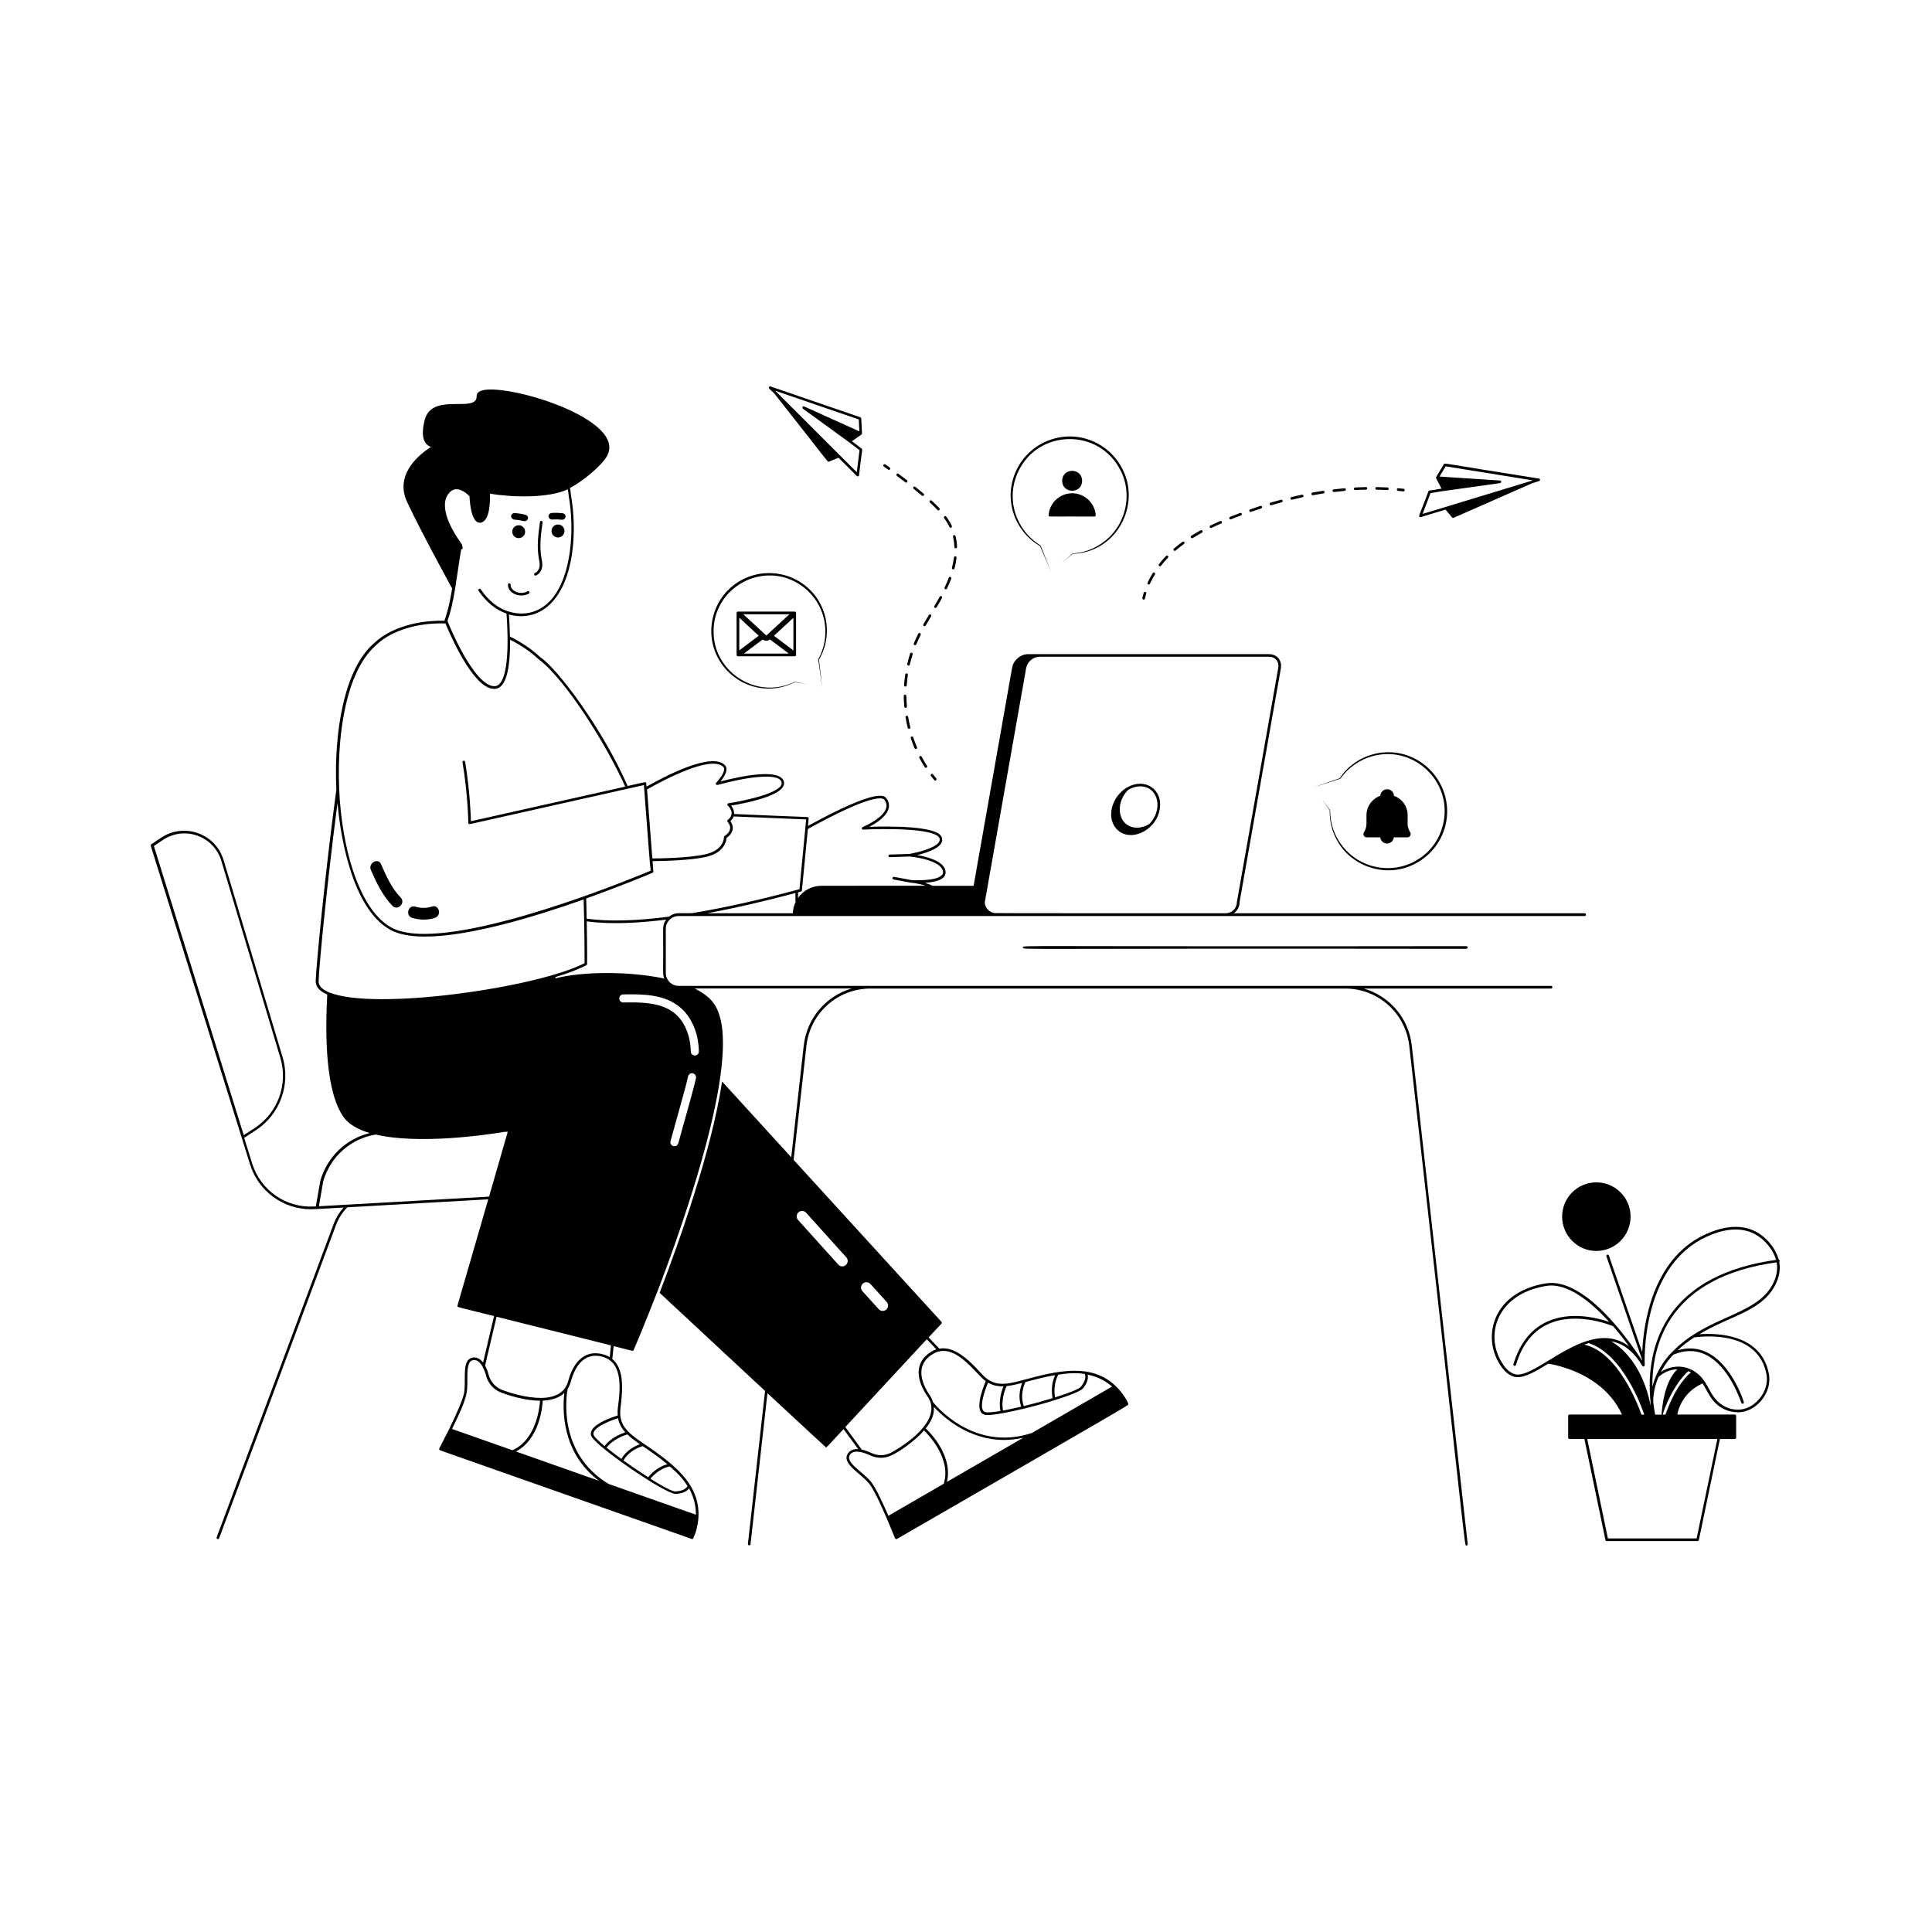 <svg xmlns="http://www.w3.org/2000/svg" height="500" viewBox="0 0 500 500" width="500"><g transform="translate(39 100)"><path d="m257.313 54.903c.096-.425.212-.868.328-1.293.135-.425-.521-.617-.656-.193-.135.444-.251.888-.347 1.331-.096.463.579.598.675.154z"></path><path d="m290.039 30.742c.888-.27 1.775-.521 2.663-.753.174-.058.289-.232.232-.425-.058-.174-.232-.289-.425-.232-.888.251-1.795.502-2.682.753-.174.058-.289.251-.232.425.077.193.27.289.444.232z"></path><path d="m269.682 39.234c.753-.463 1.544-.926 2.373-1.389.386-.212.077-.81-.328-.598-.849.463-1.659.926-2.412 1.409-.154.096-.212.309-.116.463.116.174.328.212.482.116z"></path><path d="m284.773 32.461c.868-.309 1.737-.598 2.624-.888.174-.058.27-.251.212-.425-.058-.174-.251-.27-.425-.212-.888.289-1.756.579-2.644.888-.174.058-.27.251-.212.425.077.174.27.27.444.212z"></path><path d="m317.267 26.731c1.389.019 2.875.096 2.779.096.444 0 .463-.656.019-.675-1.544-.077-2.875-.096-2.798-.096-.193 0-.328.154-.347.328.019.193.174.347.347.347z"></path><path d="m258.296 51.277c.425 0 .232-.386 1.602-2.605.232-.386-.347-.733-.579-.347-.502.81-.946 1.64-1.331 2.489-.116.212.058.463.309.463z"></path><path d="m261.462 46.411c.56-.714 1.158-1.409 1.795-2.065.309-.328-.174-.791-.482-.463-.656.675-1.274 1.389-1.833 2.123-.116.154-.096.367.058.482.135.096.347.077.463-.077z"></path><path d="m311.73 26.825h.019c.926-.058 1.833-.077 2.759-.096.193 0 .328-.154.328-.347 0-.193-.154-.347-.347-.328-.926.019-1.852.058-2.779.096-.193.019-.328.174-.328.367.019.174.174.309.347.309z"></path><path d="m295.29 29.315h.077c.888-.212 1.795-.425 2.701-.617.193-.039.309-.212.27-.405-.039-.174-.212-.309-.405-.27-.907.193-1.814.405-2.721.617-.174.039-.289.232-.251.405.039.174.174.27.328.27z"></path><path d="m300.729 28.159h.058c.907-.174 1.814-.328 2.721-.463.193-.019.309-.193.289-.386-.019-.193-.193-.309-.386-.289-.926.135-1.833.289-2.74.463-.193.039-.309.212-.27.386.019.174.154.289.328.289z"></path><path d="m306.212 27.329h.039c.907-.116 1.833-.212 2.74-.289.193-.019.328-.174.309-.367-.019-.193-.154-.328-.367-.309-.926.077-1.852.174-2.779.289-.193.019-.328.193-.289.386.019.154.174.289.347.289z"></path><path d="m274.528 36.611c.83-.405 1.659-.772 2.508-1.138.405-.174.154-.791-.27-.617-.849.367-1.698.753-2.528 1.158-.174.077-.232.289-.154.444.077.174.289.232.444.154z"></path><path d="m279.581 34.393c.116-.039 1.235-.502 2.586-1.003.425-.154.174-.791-.232-.637-1.486.56-2.508.965-2.586 1.003-.174.077-.251.27-.193.444.058.193.251.27.425.193z"></path><path d="m265.246 42.474c.695-.598 1.409-1.158 2.161-1.698.367-.27-.039-.81-.405-.54-.733.54-1.486 1.119-2.2 1.737-.347.27.096.791.444.502z"></path><path d="m322.805 27.037c1.447.135 1.293.135 1.389.135.425 0 .463-.637.039-.675-.444-.058-.907-.096-1.351-.135-.463-.058-.521.617-.077.675z"></path><path d="m328.688 33.83 6.406-1.949c1.717 1.987 1.679 2.161 1.968 2.161.135 0-1.119.502 20.435-8.973l1.814-.56c.347-.096.309-.598-.039-.656-25.606-4.014-24.371-4.11-24.603-3.724-1.91 3.222-2.026 3.319-2.026 3.473 0 .174 0 .058 1.409 2.856-3.126.56-3.261.386-3.377.714-2.354 6.329-2.586 6.252-2.316 6.561.039.077.193.135.328.096zm2.528-6.213c.096-.019 3.473-.56 3.377-.54l14.607-2.045c.405-.058.386-.656-.019-.675l-15.63-1.023 1.582-2.644 22.576 3.628-.425.135c-5.538 1.679-15.572 4.728-28.115 8.548z"></path><path d="m201.932 100.828c.27.367.56.714.849 1.061.289.347.81-.096.521-.444-.289-.347-.56-.695-.849-1.042-.251-.347-.791.077-.521.425z"></path><path d="m196.587 88.207c-.212-.868-.405-1.775-.56-2.682-.077-.444-.753-.328-.675.116.154.907.347 1.833.56 2.721.135.444.791.289.675-.154z"></path><path d="m206.546 49.518c-.309.81-.675 1.659-1.081 2.508-.193.405.405.695.617.289.425-.868.791-1.717 1.1-2.566.154-.405-.482-.656-.637-.232z"></path><path d="m202.821 56.815c-.232.386.347.733.579.347.482-.791.946-1.582 1.389-2.393.212-.386-.367-.733-.598-.328-.444.81-.907 1.602-1.37 2.373z"></path><path d="m195.51 24.898c.328 0 .463-.405.212-.617-.733-.56-1.467-1.119-2.2-1.659-.367-.27-.772.27-.405.54 2.354 1.756 2.2 1.737 2.393 1.737z"></path><path d="m207.993 41.57c0 .174.154.328.347.328h.019c.193 0 .328-.174.328-.347-.039-.965-.174-1.91-.386-2.798-.116-.444-.772-.27-.656.154.193.849.309 1.756.347 2.663z"></path><path d="m208.033 47.108c.251-.926.425-1.852.521-2.759.058-.444-.617-.54-.675-.077-.096.868-.27 1.756-.521 2.663-.096.425.56.598.675.174z"></path><path d="m207.03 36.591c.251 0 .405-.27.309-.482-.386-.81-.868-1.621-1.447-2.412-.251-.367-.81.039-.56.386 1.486 2.045 1.254 2.508 1.698 2.508z"></path><path d="m195.298 77.69h.019c.174 0 .328-.135.347-.309.058-.907.154-1.814.289-2.721.058-.444-.598-.54-.675-.096-.135.907-.232 1.852-.309 2.759 0 .193.135.347.328.367z"></path><path d="m195.026 82.882c.039.444.714.386.675-.058-.077-.907-.116-1.833-.135-2.721 0-.193-.154-.328-.347-.328-.193 0-.347.154-.328.347.019.907.058 1.833.135 2.759z"></path><path d="m196.706 91.043c.289.888.637 1.756.984 2.605.174.405.81.154.617-.27-.347-.83-.675-1.679-.965-2.547-.135-.425-.772-.212-.637.212z"></path><path d="m196.128 72.251c.444 0 .232-.289 1.061-2.894.135-.425-.521-.637-.656-.212-.27.868-.521 1.775-.733 2.682-.039.212.116.425.328.425z"></path><path d="m203.864 32.096c.289 0 .444-.347.251-.579-.598-.637-1.235-1.274-1.987-1.949-.328-.309-.791.193-.463.502 2.026 1.833 1.891 2.026 2.2 2.026z"></path><path d="m199.601 28.272c.347.289.772-.232.425-.521-.096-.077-.926-.772-2.142-1.756-.347-.27-.772.251-.425.521 1.37 1.1 2.026 1.659 2.142 1.756z"></path><path d="m200.332 98.551c.251.367.81.019.579-.367-.502-.772-.965-1.563-1.389-2.354-.212-.405-.81-.077-.598.328.425.81.907 1.621 1.409 2.393z"></path><path d="m198.652 63.992c-.502 1.003-.868 1.795-1.158 2.528-.174.405.463.675.637.251.309-.733.695-1.563 1.138-2.47.193-.386-.405-.695-.617-.309z"></path><path d="m200.272 62.061c.309 0 .174-.019 1.698-2.547.232-.386-.347-.733-.579-.347-.482.791-.946 1.582-1.409 2.373-.135.251.039.521.289.521z"></path><path d="m191.05 21.598c.328 0 .463-.425.193-.617-.367-.27-.733-.521-1.119-.791-.367-.251-.753.309-.386.56 1.196.849 1.158.849 1.312.849z"></path><path d="m225.747 145.208c0 .675-4.573.174 114.737.347.193 0 .347-.154.347-.347 0-.193-.154-.347-.347-.347-118.595.174-114.737-.328-114.737.347z"></path><path d="m95.494 35.954c-.907-.135-1.775.482-1.91 1.389-.135.907.482 1.775 1.389 1.91.907.135 1.775-.482 1.91-1.389.135-.907-.482-1.775-1.389-1.91z"></path><path d="m94.145 34.487c.81.039 1.602.174 2.373.367.753.193 1.409-.579 1.023-1.216-.116-.193-.328-.367-.579-.425-.888-.232-1.795-.367-2.721-.425-.54-.039-.965.367-.965.83.019.463.405.83.868.868z"></path><path d="m105.452 35.741c-.926-.019-1.698.714-1.717 1.64s.714 1.698 1.64 1.717c.926.019 1.698-.714 1.717-1.64s-.714-1.698-1.64-1.717z"></path><path d="m103.946 34.447c.81-.058 1.602-.039 2.412.058.772.096 1.312-.753.849-1.331-.135-.193-.367-.309-.637-.347-.907-.116-1.833-.135-2.759-.077-.54.039-.926.482-.849.946.077.482.521.791.984.753z"></path><path d="m99.683 48.94c.868-.347 1.524-1.274 1.64-2.335.096-.772-.077-1.563-.232-2.412-.502-2.991-.077-6.04.328-9.011.058-.444-.617-.54-.675-.096-.405 3.01-.849 6.136-.328 9.224.154.83.309 1.544.232 2.219-.096.83-.579 1.524-1.216 1.775-.174.077-.251.27-.193.444.077.174.27.27.444.193z"></path><path d="m97.87 53.628c.386-.212.058-.81-.328-.598-1.91 1.061-4.477-.058-4.4-1.737 0-.193-.135-.347-.328-.347-.154-.019-.347.135-.347.328-.096 2.316 3.165 3.589 5.403 2.354z"></path><path d="m261.116 109.547c.984-5.249-3.879-8.51-8.548-5.673h-.019c-3.724 2.258-5.268 7.448-2.759 10.459 3.261 3.936 10.285.907 11.327-4.785zm-2.644 3.686c-1.023.637-2.123.965-3.222.965-4.747 0-6.001-6.021-2.316-9.764.965-.579 2.045-.926 3.145-.926 4.689 0 6.04 5.905 2.393 9.726z"></path><path d="m161.45 1.913c14.472 18.331 13.662 17.579 13.97 17.579.116 0 .019 0 2.586-1.023 4.959 4.901 4.708 4.824 4.978 4.824.174 0 .309-.135.328-.29.753-6.696.984-6.677.675-6.908l-2.508-1.91c2.74-1.949 2.528-1.698 2.586-1.91.019-.039.019-.077.019-.116l-.193-3.859c0-.135-.096-.251-.232-.309l-23.233-7.969c-.154-.058-.309 0-.405.135-.077.135-.058.309.058.425zm21.805 6.638.154 3.087-14.279-6.445c-.154-.077-.347-.019-.425.135-.096.154-.039.347.096.444l11.925 8.664 2.721 2.065-.714 5.711-21.11-21.091z"></path><path d="m230.163 41.318 2.837 6.657-2.701-6.812v-.019h-.019c-6.387-3.898-9.127-12.041-5.731-19.161 5.21-10.921 20.782-11.211 26.358-.405 3.415 6.387 1.467 15.07-5.152 19.277-1.544 1.003-3.261 1.737-5.075 2.103-.463.077-.907.193-1.37.212l-.695.077c-.251.116-.367.289-.56.444l-2.103 1.814c.096-.077 2.547-2.103 2.682-2.161l.695-.058c.463-.019.926-.116 1.389-.174 10.208-1.737 15.263-13.218 10.729-21.805-3.551-6.946-11.886-10.285-19.393-7.197-7.487 3.068-11.153 11.327-8.78 18.659 1.138 3.589 3.647 6.696 6.889 8.548z"></path><path d="m241.046 24.434c0 3.435-5.152 3.435-5.152 0s5.152-3.435 5.152 0"></path><path d="m232.381 33.311c0 .096.019.193.096.251.193.212-.347.077 11.751.116.193 0 .347-.174.347-.367-.232-3.165-2.914-5.654-6.098-5.654-3.184 0-5.866 2.47-6.098 5.654z"></path><path d="m164.809 77.364c.425-.174.868-.309 1.274-.521l.617-.289c.154-.019.425.058.637.096l2.682.444-2.682-.521c-.232-.019-.425-.116-.695-.096l-.617.27c-.405.193-.849.328-1.274.482-9.204 3.049-18.814-3.879-19.065-13.276-.463-11.906 12.948-19.219 22.673-12.427 6.329 4.419 7.969 12.678 4.4 19.103v.019c.309 2.2 1.042 7.448 1.003 7.12l-.81-7.062c3.801-6.387 2.258-15.09-4.245-19.663-4.515-3.184-10.729-3.705-15.842-.907-8.587 4.67-10.593 16.556-3.358 23.754 4.129 4.11 10.188 5.326 15.302 3.473z"></path><path d="m151.976 58.282c-.193 0-.347.154-.347.347v10.864c0 .193.154.347.347.347h14.704c.193 0 .347-.154.347-.347v-10.864c0-.193-.154-.347-.347-.347zm7.294 6.136-5.905-5.442h11.925c-6.252 5.731-5.905 5.538-6.021 5.442zm-1.91.116-5.036 3.782v-8.452zm1.042.946c.54.444 1.293.463 1.852 0l4.882 3.666h-11.617zm2.894-.946 5.036-4.65v8.452z"></path><path d="m300.887 103.777 6.966-2.238h.019c.096-.096 2.933-4.631 8.953-6.001 11.308-2.663 21.786 8.702 16.768 20.435-2.933 6.599-10.574 10.439-18.235 7.912-5.442-1.814-9.281-6.715-9.976-12.079-.058-.463-.116-.907-.116-1.37l-.019-.695c-.096-.27-.27-.386-.405-.598l-1.679-2.219c.058.096 1.93 2.682 1.968 2.817.039.309-.289 3.57 1.717 7.41 3.647 7.082 12.465 9.937 19.393 6.85 5.191-2.219 8.973-7.275 9.262-13.257.309-5.905-2.894-11.385-7.853-14.144-7.12-3.975-15.765-1.505-19.933 4.805z"></path><path d="m314.644 110.975v2.142c0 2.026-1.177 2.316-.675 3.165.154.27.425.425.733.425h3.512c.096.888.83 1.602 1.756 1.602.907 0 1.659-.695 1.756-1.602h3.512c.656 0 1.061-.714.733-1.274l-.116-.212c-.849-1.467-.482-2.663-.56-4.264 0-2.296-1.467-4.284-3.589-5.017.193-.444-.482-1.698-1.717-1.698s-1.891 1.274-1.717 1.679c-2.103.733-3.628 2.721-3.628 5.055z"></path><path d="m400.78 245.299c6.985-4.168 12.851-5.249 17.155-9.378 2.354-2.258 4.187-5.885 3.531-9.359.212-.193.116-.521-.135-.579-.81-2.972-3.377-6.233-6.792-7.641-3.531-1.447-7.776-1.003-12.601 1.312-13.372 6.426-15.611 23.098-15.939 30.276l-8.625-25.008c-.154-.425-.791-.212-.637.212l9.224 26.725v.232c-3.396-5.249-14.897-21.592-24.912-19.952-6.426 1.042-11.057 4.264-13.025 9.069-1.698 4.149-1.061 8.992 1.64 12.658l.232.309c.096.077 1.602 2.238 3.917 2.238 2.084-.019 4.766-1.582 7.873-3.493.868.135 2.701.482 4.978 1.274 4.612 1.602 10.921 4.959 14.106 11.886h-13.585c-.193 0-.347.154-.347.347v5.634c0 .193.154.347.347.347h3.859l5.442 26.147c.039.154.174.27.328.27h23.522c.154 0 .309-.116.328-.27l5.442-26.147h3.859c.193 0 .347-.154.347-.347v-5.634c0-.193-.154-.347-.347-.347h-14.897c1.003-4.631 4.11-6.946 6.561-8.066 1.081 1.756 1.64 3.087 2.624 4.322 1.602 1.987 3.84 3.165 6.638 3.165 4.4 0 8.953-4.921 7.853-10.131-2.045-10.169-13.334-10.401-17.965-10.073zm16.691-9.88c-5.557 5.345-16.016 6.406-23.792 14.569-.077.039-.135.096-.174.174-.193.212-.386.386-.579.598-2.142 2.451-3.589 5.306-4.303 8.181-.039-5.094.868-11.79 4.843-17.772 5.21-7.834 14.414-12.697 27.323-14.472.617 3.242-1.1 6.599-3.319 8.722zm-28.115 30.681c-.154-.772-.347-1.91-.502-3.358 0-2.084.463-4.264 1.351-6.349 1.37-1.274 3.126-1.987 4.921-2.026-3.454 3.165-4.014 10.131-4.11 11.732zm-3.898-13.527v.019c.56.849.521.83.598.926.212.251.617.077.598-.232-.019-.251-1.177-24.969 15.591-33.016 4.65-2.238 8.702-2.663 12.041-1.293 3.165 1.293 5.615 4.419 6.368 7.082-13.083 1.814-22.422 6.773-27.748 14.762-5.172 7.776-5.287 16.71-4.747 21.978 0 .367.019.714.039 1.061-1.274-6.599-4.457-13.276-10.227-16.749 2.663.463 5.21 2.084 7.487 5.461zm-31.646 3.165c-1.659 0-3.242-1.505-4.014-2.952-.019-.039-.058-.058-.077-.096-4.593-7.275-1.235-17.849 11.443-19.894 5.461-.888 11.539 4.072 16.305 9.32-2.914-1.003-9.995-2.894-16.151-.039-4.129 1.91-7.024 5.615-8.645 10.98-.135.425.521.617.656.193 1.544-5.191 4.342-8.741 8.278-10.555 7.12-3.3 15.842.096 16.846.521 1.602 1.833 3.01 3.666 4.168 5.249-6.638-5.075-14.626-.174-20.705 3.551-3.28 1.987-6.078 3.705-8.104 3.724zm17.174-7.757c.386-.135.772-.27 1.158-.386 8.857 2.875 13.719 16.498 14.395 18.505h-.733c-.926-2.605-6.059-16.17-14.819-18.119zm29.099 50.169h-22.962l-5.345-25.741h33.672zm-8.046-32.051h-.733c.405-1.544 2.759-7.738 6.618-11.249.232.096.463.193.675.309-3.859 3.338-6.021 9.301-6.561 10.941zm18.678-1.293c-2.18.058-4.419-1.061-5.885-2.894-1.023-1.254-1.679-2.837-2.566-4.207-2.759-4.361-7.776-5.075-11.423-2.644.695-1.331 1.563-2.624 2.605-3.821.193-.232.425-.425.617-.656 2.894-1.216 5.654-1.235 8.181-.077 6.349 2.933 9.359 12.446 9.397 12.543.135.425.772.232.656-.193-.116-.405-3.126-9.899-9.764-12.967-2.316-1.061-4.785-1.196-7.39-.425 1.331-1.254 2.798-2.354 4.342-3.358 3.936-.502 16.46-1.196 18.64 9.378 1.003 4.882-3.396 9.494-7.41 9.32z"></path><path d="m365.277 214.85c0 4.901 3.975 8.896 8.857 8.896 4.901 0 8.857-3.994 8.857-8.896 0-4.901-3.975-8.857-8.857-8.857-4.882 0-8.857 3.956-8.857 8.857z"></path><path d="m67.692 137.546c1.93.579 3.956.637 5.885-.019 1.833-.617 1.042-3.551-.81-2.914-1.447.482-2.817.444-4.264.019-1.872-.56-2.682 2.373-.81 2.914z"></path><path d="m56.983 125.162c1.467 3.338 3.01 6.599 5.577 9.262 1.351 1.409 3.493-.733 2.142-2.142-2.373-2.451-3.743-5.557-5.094-8.645-.772-1.775-3.396-.232-2.624 1.524z"></path><path d="m371.101 136.351h-90.789c.907-.656 1.505-1.698 1.486-2.856.019-.116.019-.135.019-.135 0-.019.328-1.872 10.671-60.399.347-2.007-1.003-3.666-3.029-3.666h-62.405c-1.949 0-3.821 1.602-4.129 3.551l-9.957 56.403h-10.613c-.598-.309-1.293-.579-2.007-.772 2.354-.154 5.75-.733 5.345-3.068-.425-2.508-4.554-3.647-7.352-4.11 2.856-.675 7.661-2.258 6.252-4.863-1.505-2.779-14.048-2.605-18.621-2.451 3.165-1.659 6.561-4.438 4.457-7.333-.521-.733-2.123-2.894-20.338 7.101.154-1.91.27-2.007.096-2.18-.174-.212.926-.019-19.219-.907.077-.926-.386-1.698-.772-2.18 3.821-.617 14.993-2.779 13.604-6.406-1.274-3.358-11.713-1.042-16.325.154 1.1-1.37 2.18-3.222 1.081-4.264-3.454-3.3-14.954 2.624-20.242 5.615-.019-.289-.039-.56-.058-.849-.019-.212-.212-.347-.405-.309l-4.419.984c-6.522-14.897-18.216-30.469-22.693-33.402-2.18-2.045-4.805-3.801-7.776-5.268-.019-1.737-.116-3.628-.251-5.711 3.686 1.042 7.622.251 10.574-2.586 6.406-6.117 7.062-19.257 5.5-28.153-.116-.656-.019-.753-.289-1.987 3.396-1.795 8.143-5.77 9.532-8.181 5.654-9.726-26.571-19.238-32.552-16.981-.946.367-1.138.946-1.119 1.37.096 4.593-11.52-1.138-13.43 6.117-.714 2.663-1.003 6.136 1.602 7.043-2.489 1.563-9.629 6.869-6.175 14.241 3.84 8.162 10.96 21.11 11.655 22.383-.868 5.5-1.852 7.834-1.987 8.355-8.819-.174-15.09 2.798-18.1 5.711-7.892 6.618-10.555 23.271-9.88 37.975v.019c-2.972 21.978-5.229 45.77-5.345 49.512-.039 1.467.965 2.644 2.991 3.512-.83 15.649.54 26.262 4.072 31.511 1.37 2.045 3.84 3.435 6.927 4.342-6.078 1.486-10.98 6.078-12.793 12.35l-1.158 6.638-.425.019c-7.294.425-13.893-4.168-16.054-11.134l-2.065-6.638 3.049-1.987c6.175-4.014 9.011-11.771 6.908-18.833l-15.283-51.038c-.984-3.28-3.377-5.808-6.599-6.966-3.203-1.158-6.677-.753-9.532 1.138l-2.586 1.717v.019c-.058.039-.096.096-.116.154 0 .019 0 .019-.019.039-.019.058-.019.135 0 .193l25.683 82.416c2.161 6.966 8.568 11.636 15.784 11.636.83 0 .714-.019 8.432-.444-1.1 1.235-1.968 2.644-2.547 4.187l-30.295 81.161c-.154.425.482.656.637.232l30.295-81.161c.637-1.679 1.602-3.184 2.875-4.477l36.47-2.065c-8.452 29.33-8.066 27.516-7.931 27.748.116.193-.482-.019 9.436 2.47l-2.837 12.022c-1.216-1.64-2.933-1.602-3.763-.753-1.563 1.563-.617 5.866-1.177 8.741-.289 1.466-1.602 4.612-3.782 9.127 0 0 .116-.212-2.605 5.114-.096.174-.019.405.193.482.193.077 69.622 24.525 65.201 22.962.019 0 .039.019.058.019.154 0 .289-.135.289-.289.772-1.524 1.254-3.782 1.331-5.48.328-7.024-4.245-11.694-9.86-15.9-6.445-4.843-11.134-6.271-10.304-12.427.675-5.172.791-10.111-2.142-12.504l.347-3.338c5.306 1.331 4.824 1.216 4.882 1.216.135 0 .251-.077.309-.212.019-.058 2.701-6.271 6.194-15.283 6.194-16.17 18.35-50.554 16.768-67.364-.27-2.663-.888-4.901-1.91-6.58-1.023-1.679-2.798-3.126-5.287-4.342h40.677c-6.599 1.91-11.617 7.622-12.427 14.742l-3.242 28.944c-11.906-13.044-14.877-16.305-17.888-19.605-2.74 18.081-11.327 42.085-16.17 54.684 2.798 2.605 16.132 15.032 27.285 25.394l-4.438 39.596c-.039.444.617.521.675.077l4.38-39.094c9.185 8.529 16.672 15.475 15.186 14.009.135 0-.463.656 4.515-4.708 1.621 2.219 3.087 4.207 3.801 5.191-1.081-.077-1.91.193-2.47.849-2.335 2.701 3.126 5.345 5.326 8.104 1.447 1.814 3.705 7.12 4.515 8.934 2.277 5.306 2.065 5.268 2.354 5.364.096.039.193.019.289-.019 58.255-33.614 59.876-34.598 59.895-34.81 0-.019-.019-.058-.019-.077-.039-.444-1.293-2.856-3.358-4.766-6.31-6.001-15.244-3.801-23.599-1.544-4.631 1.254-7.834 2.026-11.018-1.544-3.493-3.898-7.178-7.197-10.921-6.503l-2.779-2.914c1.061-1.138 2.161-2.335 3.319-3.57.116-.135.116-.328 0-.463-18.35-20.107-30.256-33.151-38.264-41.911l3.319-29.523c.946-8.413 8.008-14.762 16.46-14.819h123.091c8.452.058 15.514 6.406 16.46 14.819 15.186 134.166 14.202 129.325 14.8 129.325.193 0 .367-.174.328-.386l-14.472-129.013c-.791-7.14-5.828-12.851-12.427-14.742h48.472c.193 0 .347-.154.347-.347 0-.193-.154-.347-.347-.347h-53.182-.116-172.39c-2.084 0-2.817-1.486-2.914-1.582-.328-.521-.502-1.138-.502-1.756v-11.423c0-1.833 1.486-3.319 3.319-3.319h234.489c.193 0 .347-.154.347-.347-.039-.212-.174-.367-.367-.367zm-370.275-17.405 2.373-1.582c2.663-1.775 5.924-2.161 8.915-1.081 3.01 1.081 5.249 3.473 6.175 6.522l15.283 51.038c2.026 6.773-.695 14.202-6.618 18.061l-2.875 1.872zm204.425 165.04-14.337 8.297c-1.389-3.222-3.242-7.217-4.457-8.741-2.219-2.779-7.12-5.172-5.345-7.236 1.081-1.254 3.589-.347 5.114.347 1.293.617 2.875.81 4.361.405 2.489-.656 7.429-4.342 9.552-6.869 1.293 1.274 7.082 7.371 5.114 13.797zm.83-.482c1.544-6.677-4.226-12.62-5.5-13.835 1.351-1.737 2.258-3.435 2.103-5.577 2.18 2.393 8.741 8.568 18.196 8.568 1.563 0 3.203-.193 4.921-.56zm35.679-27.921c.328.946 0 1.987-1.003 3.28-.482.637-3.222 1.679-6.715 2.779-.54-3.242.56-5.383.868-5.885 2.373-.347 4.438-.56 6.85-.174zm-15.398 2.103c2.586-.695 4.882-1.331 7.718-1.795-.482.984-1.196 3.049-.675 5.962-2.335.714-4.94 1.428-7.448 2.045-1.042-2.817.116-5.615.405-6.213zm-.83.212c-.444 1.138-1.158 3.608-.232 6.136-1.698.405-3.3.753-4.708 1.023-.579-2.779.579-5.615.888-6.329 1.293-.135 2.779-.502 4.052-.83zm-8.838-.077c1.274.753 2.586 1.003 4.014.946-.463 1.1-1.351 3.724-.791 6.387-1.949.328-3.396.463-3.956.289-1.91-.598-.039-5.808.753-7.641l-.019.019zm-.579-.367c-1.061 2.489-2.952 7.853-.367 8.664 1.544.502 8.413-1.138 9.957-1.505.019 0 .019.019.039.019.116 0 .135-.039.193-.058 2.624-.637 5.383-1.389 7.834-2.161.077 0 .135-.019.193-.058 3.782-1.177 6.773-2.354 7.333-3.049 1.023-1.331 1.409-2.489 1.196-3.551 2.74.56 4.805 1.756 6.31 3.087l-20.724 12.002c-15.302 5.094-25.336-7.622-25.645-8.008-.174-.617-.444-1.196-.81-1.737-2.74-4.014-3.338-8.24.81-10.69 5.615-3.396 10.921 5.055 13.681 7.043zm-12.793-8.259c-.56.193-1.042.444-1.524.753-4.284 2.798-3.628 7.275-.733 11.481 3.666 5.345-3.705 11.327-9.359 14.472-1.582.888-3.512.926-5.191.135-.733-.347-1.717-.714-2.489-.888-.386-.521-2.2-2.991-4.264-5.828 3.647-3.936 9.995-10.787 21.091-22.731zm-19.026-17c.579-.521 1.447-.463 1.968.096l4.207 4.65c.521.579.463 1.447-.096 1.968-.579.521-1.447.463-1.968-.096l-4.207-4.65c-.521-.56-.482-1.447.096-1.968zm-16.653-18.447c.579-.521 1.447-.463 1.968.096l10.42 11.558c.81.907.154 2.335-1.042 2.335-.386 0-.753-.154-1.042-.463l-10.42-11.558c-.502-.579-.444-1.447.116-1.968zm-19.47-115.296c.772.733-.425 2.605-1.852 4.149-.212.232.039.637.386.54 7.584-2.084 15.649-3.165 16.518-.849 1.1 2.875-10.555 5.133-13.7 5.596-.289.039-.386.405-.174.598.019.019 1.274 1.119.946 2.393-.116.463-.444.926-.965 1.331-.154.135-.174.367-.019.502 0 0 .733.753.637 1.698-.058.695-.56 1.37-1.447 1.968-.096.058-.154.174-.154.289 0 .135.058 3.28-4.689 4.4-3.994.946-11.249 1.081-13.835 1.1-.309-4.014-.83-10.767-1.37-17.868 4.052-2.277 16.46-8.953 19.721-5.847zm-67.824-56.289c.27.039.444-.193.386-.425-.135-.54-.212-.83-.212-.849-.058-.232-4.477-5.75-4.38-10.285.019-.791.154-1.524.521-2.18.791-1.428 1.872-2.161 3.396-1.659.096.058 1.158.328 2.451 1.679.096 2.431.695 7.429 3.049 6.792 2.296-.617 2.296-5.828 2.238-7.468 5.789.965 15.147 1.216 20.145-1.138.193.946.154 1.235.251 1.795 1.505 8.587.753 20.608-4.457 26.667-2.701 3.126-6.484 4.38-10.555 3.319-3.358-.868-5.828-3.049-7.776-5.905-.251-.367-.81.019-.56.386 2.026 2.972 4.457 4.94 7.236 5.905.83 11.636-.232 18.467-2.894 18.775-3.821.425-8.915-8.394-12.388-16.846 1.775-4.978 2.258-10.748 3.551-18.563zm-21.998 24.795c2.875-2.875 9.088-5.866 17.926-5.615 1.987 4.766 7.815 17.502 12.948 16.923 2.586-.289 3.84-4.554 3.782-12.716 2.798 1.409 5.268 3.087 7.333 5.017h.019c7.429 5.654 18.1 23.155 22.442 33.016l-39.924 8.953c-.039-1.659-.289-8.066-1.505-15.379-.077-.444-.753-.328-.675.116 1.409 8.413 1.505 15.611 1.505 15.688 0 .212.212.367.405.328l45.037-10.111c1.274 16.691 1.486 19.952 1.756 22.152-2.779 1.177-39.191 16.363-58.581 16.363-3.377 0-6.233-.463-8.297-1.524-6.657-3.435-11.636-14.704-13.314-30.16-1.659-15.591.463-35.66 9.147-43.05zm-12.099 89.9c-1.891-.753-2.837-1.756-2.798-2.952.096-3.551 2.142-25.162 4.901-46.118.888 10.632 4.457 28.095 13.913 32.977 2.2 1.138 5.191 1.621 8.722 1.621 11.404 0 28.288-5.075 41.062-9.609.251 8.722.232 15.283.232 16.498-12.157 6.29-54.166 12.388-66.031 7.584zm41.313 52.831c-9.069.521-35.273 1.987-44.034 2.489l1.119-6.445c1.852-6.445 7.159-11.057 13.585-12.118 11.057 2.624 28.365.135 33.382-.695l.791-.019zm1.949 31.086c16.17 4.052 24.892 6.233 29.6 7.41l-.309 3.029c-.733-.444-1.698-.753-2.508-.888-5.268-.888-7.448 4.072-8.259 7.12-.425 1.563-1.351 2.721-2.74 3.435-1.852.965-4.245.907-4.149.888h-.019c-4.014.077-8.529-1.428-10.15-2.045-1.698-.637-2.991-2.065-3.493-3.84-.212-.83-.54-1.737-.946-2.489.617-2.605 1.93-8.201 2.972-12.62zm-11.52 29.041c4.033-8.297 3.956-9.166 3.956-12.813 0-1.891 0-3.859.772-4.631.251-.251.579-.386 1.042-.386 1.659.019 2.624 2.508 3.049 4.11.54 1.987 2.007 3.589 3.898 4.303 3.01 1.119 6.812 2.103 10.054 2.103-.116 1.852-1.023 10.131-7.159 12.813zm16.537 5.828c6.04-3.165 6.831-11.366 6.927-13.16 2.007-.077 4.129-.598 5.596-1.987-.463 3.801-.926 15.283 8.915 22.712zm44.401 8.953c-.502.849-1.505 1.293-3.145 1.389-1.138.039-5.5-2.682-6.464-3.3 2.123-2.528 4.457-3.068 5.036-3.165 1.833 1.582 3.3 3.01 4.573 5.075zm-5.21-5.654c-1.061.27-3.087 1.081-4.978 3.358-2.065-1.312-4.303-2.837-6.387-4.322 1.447-2.605 4.322-3.531 4.978-3.724 2.354 1.602 4.207 2.856 6.387 4.689zm-7.101-5.172c-1.158.405-3.493 1.467-4.805 3.801-1.409-1.023-2.721-2.026-3.84-2.914 1.737-2.258 4.631-3.203 5.383-3.435.907.868 2.007 1.679 3.261 2.547zm-3.801-3.087c-1.119.367-3.705 1.389-5.364 3.551-1.524-1.254-2.566-2.277-2.798-2.817-.772-1.833 4.38-3.801 6.29-4.4.039.077.174 1.814 1.872 3.666zm-1.891-6.561c-.116.81-.116 1.524-.058 2.2-2.586.791-7.873 2.856-6.831 5.345.463 1.081 3.724 3.782 7.603 6.58.039.058.077.096.135.116.019.019.039 0 .058.019 2.2 1.582 4.573 3.184 6.754 4.554.077.096 5.885 3.724 7.256 3.686 1.679-.077 2.817-.56 3.493-1.428 1.351 2.451 1.775 4.805 1.756 6.812l-22.596-7.969c-13.411-8.066-10.864-23.233-10.593-24.603.347-.54.617-1.158.81-1.833 1.081-4.033 3.396-7.333 7.487-6.638 5.789 1.042 5.5 7.294 4.728 13.16zm20.184-85.098c-.56 2.566-1.177 4.631-4.573 16.846-.135.463-.54.772-1.003.772-.695 0-1.196-.656-1.003-1.331 3.589-12.948 4.052-14.472 4.535-16.73.116-.56.675-.926 1.235-.81.56.135.926.695.81 1.254zm-4.342-18.524c3.415 2.721 5.017 7.217 5.094 11.597.019.579-.444 1.061-1.023 1.061h-.019c-.56 0-1.042-.444-1.042-1.023-.039-1.987-.425-3.917-1.119-5.596-2.779-6.792-9.108-7.256-16.344-7.101-.579.019-1.061-.444-1.061-1.023-.019-.579.444-1.061 1.023-1.061 5.403-.116 10.574.039 14.491 3.145zm-4.149-20.145c.096 11.732-.212 11.597.289 12.89-9.455-2.007-21.592-1.775-28.134-.058-.019-.116-.039-.232-.039-.328 3.377-1.003 6.078-2.045 8.027-3.087.116-.058.174-.174.174-.289 0-.058.039-4.438-.096-11.038 6.522.888 13.99.367 20.551-.444-.482.656-.772 1.467-.772 2.354zm3.994-4.014c-.946 0-1.795.328-2.47.888-8.587 1.119-15.765 1.293-21.322.521-.039-1.621-.077-3.377-.116-5.229 8.24-2.933 17.038-6.541 17.232-6.677.096-.058.154-.193.154-.309-.019-.096.019.193-.212-2.682 2.644-.019 9.899-.154 13.951-1.119 4.612-1.081 5.152-4.091 5.21-4.882 1.852-1.331 1.987-2.991.984-4.342.405-.367.675-.791.849-1.216l18.756.772-1.737 18.061c-10.188 2.759-19.547 4.843-27.787 6.194zm29.562 0h-22.152c6.946-1.274 14.607-3.029 22.827-5.229.039 2.026-.077 2.045.096 2.238-.463.926-.733 1.949-.772 2.991zm7.429-7.101c-2.373 0-4.631 1.1-6.078 3.145v-1.428c.888-.251.753-.212.868-.289.019-.019.039-.019.058-.039.039-.058.077-.116.077-.193l1.544-15.9c16.325-8.992 19.335-8.259 19.856-7.506 2.026 2.798-2.528 5.654-5.692 7.024-.328.154-.232.656.154.656 4.11-.251 21.477-.617 19.682 3.068-.791 1.621-5.229 2.779-7.757 3.222l-5.075.154c-.444.019-.425.675.019.675.096 0 5.21-.154 5.114-.174 3.763.386 8.297 1.64 8.664 3.821.058.386-.019.714-.289 1.003-1.524 1.698-7.757 1.274-7.834 1.293h-.019l-4.535-.849c-.444-.077-.56.579-.135.675l4.535.849h.058c.019 0 .019-.019.039-.019.289.077 1.91.212 3.705.791zm104.606 7.101c-22.962 0-59.357.019-59.797-.039-.27-.039-.116.019-.521-.116-.077-.019-.174-.058-.251-.077-.058-.019-.116-.058-.174-.096-.289-.154-.212-.116-.367-.212-.81-.579-1.216-1.447-1.235-2.316l10.69-60.533c.289-1.659 1.833-2.991 3.473-2.991h59.431c1.582 0 2.644 1.274 2.354 2.875l-10.71 60.592c.019 1.621-1.293 2.914-2.894 2.914z"></path></g></svg>